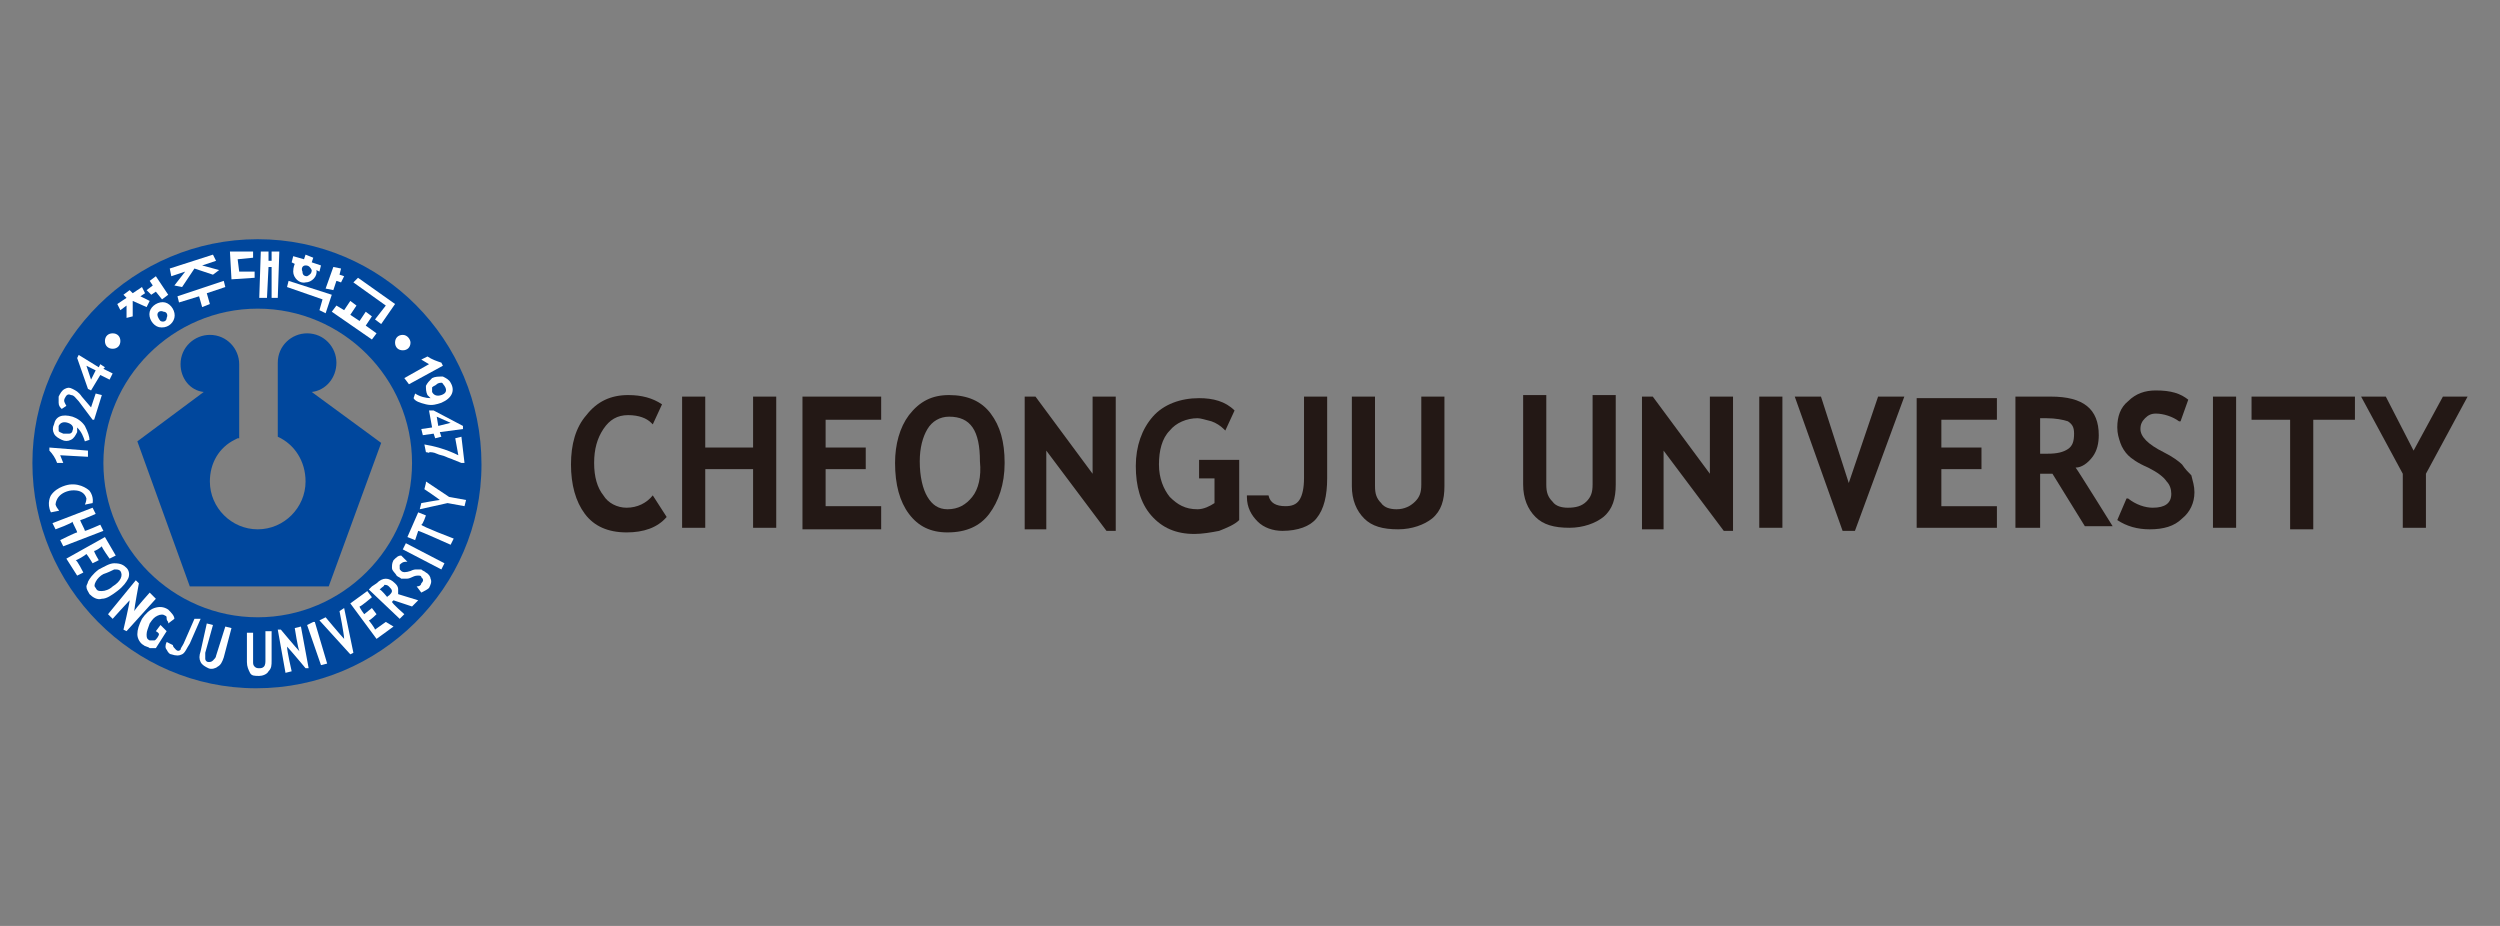 <?xml version="1.0" encoding="utf-8"?>
<!-- Generator: Adobe Illustrator 26.3.1, SVG Export Plug-In . SVG Version: 6.00 Build 0)  -->
<svg version="1.1" id="레이어_1" xmlns="http://www.w3.org/2000/svg" xmlns:xlink="http://www.w3.org/1999/xlink" x="0px"
	 y="0px" viewBox="0 0 162 60" style="enable-background:new 0 0 162 60;" xml:space="preserve">
<rect x="0" y="0" width="162" height="60" fill="#808080" stroke="none"/>
<style type="text/css">
	.st0{fill:#00479D;}
	.st1{fill:#FFFFFF;}
	.st2{fill:#231815;}
</style>
<g>
	<g>
		<path class="st0" d="M16.7,15.5c-8,0-14.6,6.5-14.6,14.5c0,8,6.5,14.6,14.5,14.6c8,0,14.6-6.5,14.6-14.5
			C31.2,22,24.7,15.5,16.7,15.5z M16.7,40c-5.5,0-10-4.5-10-10c0-5.5,4.5-10,10-10c5.5,0,10,4.5,10,10C26.7,35.5,22.2,40,16.7,40z"
			/>
		<path class="st0" d="M20.2,25.4c0.9-0.1,1.6-0.9,1.6-1.9c0-1-0.8-1.9-1.9-1.9c-1,0-1.9,0.8-1.9,1.9c0,0,0,0.1,0,0.1h0l0,4.7l0,0v0
			c1.1,0.5,1.8,1.6,1.8,2.9c0,1.7-1.4,3.1-3.1,3.1c-1.7,0-3.1-1.4-3.1-3.1c0-1.2,0.6-2.2,1.6-2.7l0.2-0.1c0,0,0.1,0,0.1,0l0-2.6
			l0-2.1h0c0,0,0-0.1,0-0.1c0-1-0.8-1.9-1.9-1.9c-1,0-1.9,0.8-1.9,1.9c0,0.9,0.6,1.7,1.5,1.8l-4.3,3.2l3.4,9.4h9l3.4-9.3L20.2,25.4z
			"/>
		<path class="st1" d="M5.7,29.6l-1.8-0.1L4.1,30l-0.4,0c-0.1-0.3-0.3-0.6-0.5-0.8l0-0.2l2.5,0.2L5.7,29.6z"/>
		<path class="st1" d="M5.8,28.5l-0.3,0.1C5.4,28.3,5.3,28,5,27.7c0,0.1,0,0.2,0,0.3c-0.1,0.2-0.2,0.4-0.4,0.5
			c-0.2,0.1-0.4,0.1-0.6,0c-0.2-0.1-0.4-0.2-0.5-0.4c-0.1-0.2-0.1-0.4,0-0.6C3.6,27,4,26.8,4.7,27c0.3,0.1,0.6,0.3,0.8,0.6
			C5.7,28,5.8,28.3,5.8,28.5z M4.1,28.1c0.1,0,0.3,0,0.4,0c0.1,0,0.2-0.1,0.2-0.2c0.1-0.2,0-0.4-0.3-0.5c-0.3-0.1-0.5,0-0.6,0.2
			c0,0.1,0,0.2,0,0.3C3.8,28,3.9,28,4.1,28.1z"/>
		<path class="st1" d="M6.1,27.2l-0.1,0L5.1,26c-0.2-0.2-0.3-0.4-0.5-0.4c-0.2-0.1-0.3,0-0.4,0.2c-0.1,0.2,0,0.3,0.1,0.5L4,26.5
			c-0.1-0.1-0.2-0.2-0.2-0.4c0-0.1,0-0.3,0-0.4c0.1-0.2,0.2-0.4,0.4-0.5c0.2-0.1,0.3-0.1,0.5,0c0.2,0.1,0.4,0.2,0.6,0.5l0.6,0.7
			l0.3-0.9l0.4,0.1L6.1,27.2z"/>
		<path class="st1" d="M6.7,23.9l0.6,0.3l-0.2,0.4l-0.6-0.3l-0.6,1l-0.2-0.1l-0.7-2L5.1,23l1.3,0.8l0.1-0.2l0.3,0.2L6.7,23.9z
			 M5.6,23.7l0.3,0.9l0.3-0.6L5.6,23.7z"/>
		<path class="st1" d="M27.6,29.3l-0.1-0.5c0.6,0.1,1.4,0.3,2.2,0.7l-0.2-1.1l0.4-0.1l0.2,1.7l-0.2,0l-0.5-0.2
			c-0.2-0.1-0.3-0.1-0.5-0.2c-0.2-0.1-0.4-0.1-0.6-0.2c-0.2-0.1-0.4-0.1-0.5-0.1C27.9,29.4,27.7,29.3,27.6,29.3z"/>
		<path class="st1" d="M26.6,22.2c0,0.3-0.2,0.5-0.5,0.5c-0.3,0-0.5-0.2-0.5-0.5c0-0.3,0.2-0.5,0.5-0.5C26.4,21.7,26.6,22,26.6,22.2
			z"/>
		<path class="st1" d="M7.8,22.1c0,0.3-0.2,0.5-0.5,0.5c-0.3,0-0.5-0.2-0.5-0.5c0-0.3,0.2-0.5,0.5-0.5C7.6,21.6,7.8,21.8,7.8,22.1z"
			/>
		<path class="st1" d="M26.2,24.5l1.6-0.9l-0.5-0.3l0.4-0.2c0.3,0.2,0.6,0.3,0.9,0.4l0.1,0.2l-2.2,1.2L26.2,24.5z"/>
		<path class="st1" d="M26.8,25.8l0.1-0.3c0.3,0.2,0.7,0.3,1,0.3c-0.1-0.1-0.1-0.1-0.2-0.2c-0.1-0.2-0.1-0.4-0.1-0.6
			c0.1-0.2,0.2-0.3,0.4-0.5c0.2-0.1,0.4-0.1,0.7-0.1c0.2,0.1,0.4,0.2,0.5,0.4c0.3,0.5,0.1,1-0.6,1.3c-0.3,0.1-0.6,0.2-1,0.1
			C27.2,26.1,26.9,26,26.8,25.8z M28.3,24.9c-0.1,0.1-0.2,0.1-0.3,0.2c0,0.1,0,0.2,0,0.3c0.1,0.2,0.3,0.3,0.6,0.2
			c0.3-0.1,0.4-0.3,0.2-0.6c-0.1-0.1-0.1-0.2-0.2-0.2C28.6,24.8,28.4,24.8,28.3,24.9z"/>
		<path class="st1" d="M28.1,28.1l-0.7,0.1l-0.1-0.4l0.7-0.1l-0.2-1.1l0.3,0l1.9,1l0,0.2L28.5,28l0.1,0.3l-0.4,0.1L28.1,28.1z
			 M29.2,27.4L28.3,27l0.1,0.6L29.2,27.4z"/>
		<path class="st1" d="M19,17.6c0,0.4,0.4,0.8,0.8,0.7c0.4,0,0.8-0.4,0.7-0.8c0,0,0,0,0,0l0.2,0.1l0.1-0.4l-0.6-0.2l0.1-0.3
			l-0.5-0.2l-0.1,0.3l-0.7-0.2l-0.1,0.4l0.2,0.1C19.1,17.1,19,17.3,19,17.6z M19.8,17.2c0.2,0,0.3,0.1,0.4,0.3
			c0,0.2-0.1,0.3-0.3,0.4c-0.2,0-0.3-0.1-0.3-0.3C19.5,17.4,19.6,17.2,19.8,17.2z"/>
		<polygon class="st1" points="21.8,18.2 22.1,18.3 22.3,17.9 22,17.8 22.1,17.4 21.6,17.3 21.1,18.7 21.6,18.8 		"/>
		<polygon class="st1" points="20.7,20.1 21.1,20.3 21.5,19.1 18.7,18.2 18.6,18.6 20.9,19.4 		"/>
		<polygon class="st1" points="17.4,17.3 17.6,17.3 17.6,19.3 18,19.3 18.1,16.3 17.6,16.3 17.6,16.9 17.4,16.9 17.4,16.3 
			16.9,16.3 16.8,19.3 17.3,19.3 		"/>
		<polygon class="st1" points="16.5,17.6 15.5,17.6 15.4,16.8 16.4,16.7 16.4,16.3 14.9,16.3 15,18.1 16.5,18 		"/>
		<polygon class="st1" points="12,17.6 11.3,18.5 11.8,18.6 12.6,17.4 13.8,17.8 14.2,17.5 13.1,17.2 14,16.9 13.8,16.5 11,17.4 
			11.1,17.9 		"/>
		<polygon class="st1" points="11.6,19.6 12.9,19.2 13.1,19.9 13.6,19.7 13.4,19 14.6,18.6 14.5,18.2 11.5,19.2 		"/>
		<polygon class="st1" points="7.8,20.1 8.2,19.8 8.2,20.6 8.6,20.5 8.6,19.5 9.5,19.9 9.7,19.5 9.1,19.2 9.4,19 9.2,18.6 8.6,19 
			8.4,18.8 8,19.1 8.2,19.3 7.6,19.7 		"/>
		<path class="st1" d="M11.3,20.6c0.1-0.4-0.2-0.9-0.6-1c-0.4-0.1-0.9,0.2-1,0.6c-0.1,0.4,0.2,0.9,0.6,1
			C10.8,21.3,11.2,21,11.3,20.6z M10.2,20.4c0-0.2,0.2-0.3,0.4-0.2c0.2,0,0.3,0.2,0.2,0.4c0,0.2-0.2,0.3-0.4,0.2
			C10.3,20.7,10.2,20.5,10.2,20.4z"/>
		<polygon class="st1" points="9.5,18.8 9.8,19.1 10.1,18.9 10.5,19.4 10.9,19.1 10.1,17.9 9.7,18.2 9.9,18.5 		"/>
		<polygon class="st1" points="21.8,19.8 21.5,20.2 24.1,22 24.4,21.6 23.7,21.1 24.1,20.5 23.7,20.2 23.3,20.8 22.7,20.4 
			23.1,19.8 22.7,19.5 22.3,20.1 		"/>
		<polygon class="st1" points="22.9,18.3 25,19.8 24.3,20.7 24.7,21 25.6,19.7 23.2,18 		"/>
		<g>
			<path class="st1" d="M3.6,32.7c0,0,0-0.7,0.9-0.9c0,0,0.9-0.2,1.1,0.5c0,0,0,0.2-0.1,0.4L6,32.6c0,0,0.1-0.4-0.2-0.8
				c0,0-0.5-0.5-1.3-0.4c0,0-0.8,0.1-1.2,0.7c0,0-0.3,0.5,0,1.1l0.5-0.1C3.9,33.1,3.7,33,3.6,32.7z"/>
			<path class="st1" d="M6.5,34c0,0-0.9,0.4-1,0.4c0-0.1-0.3-0.6-0.3-0.7c0.1,0,1-0.4,1-0.4l-0.2-0.4l-2.6,1l0.2,0.4
				c0,0,1.1-0.4,1.1-0.5c0,0.1,0.3,0.6,0.3,0.7c-0.1,0-1.1,0.5-1.1,0.5l0.2,0.4l2.6-1L6.5,34z"/>
			<path class="st1" d="M6.8,34.8L6.8,34.8l-2.5,1.4L5,37.3l0.4-0.2c0,0-0.4-0.8-0.5-0.8c0.1,0,0.6-0.3,0.7-0.4
				C5.7,36,6,36.5,6,36.5l0.4-0.2c0,0-0.3-0.5-0.3-0.6c0.1,0,0.4-0.2,0.5-0.3c0,0.1,0.5,0.8,0.5,0.8L7.5,36L6.8,34.8z"/>
			<path class="st1" d="M8.2,36.8c-0.2-0.2-0.4-0.3-0.8-0.3c-0.3,0-0.6,0.2-1,0.4c-0.4,0.3-0.6,0.6-0.7,0.8c0,0.1-0.1,0.2-0.1,0.3
				c0,0.2,0.1,0.3,0.2,0.5c0.2,0.2,0.5,0.4,0.8,0.3c0.3,0,0.6-0.2,1-0.5c0.4-0.3,0.6-0.6,0.7-0.8C8.4,37.3,8.4,37,8.2,36.8z M7.3,38
				c-0.2,0.2-0.5,0.3-0.7,0.3c-0.2,0-0.3,0-0.4-0.2c-0.1-0.1-0.1-0.2,0-0.4c0.1-0.2,0.3-0.4,0.5-0.5C7,37.1,7.2,37,7.4,36.9
				c0.2,0,0.3,0,0.4,0.1C8,37.3,7.8,37.7,7.3,38z"/>
			<g>
				<path class="st1" d="M9.7,38.4c0,0-0.9,1-1,1.2c0-0.2,0.3-1.8,0.3-1.8l-0.2-0.2l0,0L7,39.8l0.3,0.3c0,0,0.9-1,1.1-1.2
					c0,0.2-0.4,1.9-0.4,1.9l0.2,0.1l1.9-2.1L9.7,38.4z"/>
				<path class="st1" d="M10.4,40.5l-0.3,0.4c0,0,0.2,0.1,0.2,0.2c0,0.1-0.2,0.4-0.3,0.4c-0.1,0-0.2,0-0.3,0
					c-0.2-0.1-0.2-0.2-0.2-0.4c0-0.2,0.1-0.4,0.2-0.7c0.2-0.3,0.3-0.4,0.5-0.5c0.2-0.1,0.4-0.1,0.5,0c0.1,0,0.1,0.1,0.1,0.2
					c0,0.1,0.1,0.2,0.1,0.2l0,0.1l0.4-0.3l0,0c0-0.2-0.2-0.4-0.4-0.6c-0.3-0.2-0.6-0.2-0.9-0.1c-0.3,0.1-0.6,0.4-0.8,0.7
					c-0.2,0.4-0.3,0.7-0.3,1c0,0.3,0.2,0.6,0.4,0.7c0.1,0.1,0.3,0.1,0.4,0.2c0.1,0,0.3,0,0.4,0l0,0l0.7-1.1L10.4,40.5z"/>
				<path class="st1" d="M12.6,40.1L12.6,40.1l-0.7,1.6c-0.1,0.2-0.2,0.3-0.2,0.4c-0.1,0.1-0.2,0.1-0.3,0c-0.1-0.1-0.2-0.2-0.2-0.3
					l0,0l-0.4-0.2l0,0c-0.1,0.2-0.1,0.4,0,0.5c0.1,0.2,0.2,0.3,0.3,0.3c0.3,0.1,0.5,0.1,0.7,0c0.2-0.1,0.3-0.4,0.5-0.7l0.7-1.6
					L12.6,40.1z"/>
				<path class="st1" d="M14,42.5c0,0.1-0.1,0.2-0.2,0.3c-0.1,0.1-0.2,0.1-0.3,0.1c-0.1,0-0.2-0.1-0.2-0.2c0-0.1,0-0.2,0-0.4
					l0.5-1.8l-0.4-0.1l0,0l-0.4,1.8c-0.1,0.3-0.1,0.5,0,0.7c0.1,0.2,0.3,0.3,0.5,0.4c0.2,0.1,0.5,0,0.6-0.1c0.2-0.1,0.3-0.3,0.4-0.6
					l0.5-1.9l-0.4-0.1L14,42.5z"/>
				<path class="st1" d="M17.6,40.9l-0.4,0l0,1.9c0,0.1,0,0.3-0.1,0.4c-0.1,0.1-0.2,0.1-0.3,0.1c-0.1,0-0.2,0-0.3-0.1
					c-0.1-0.1-0.1-0.2-0.1-0.3l0-1.9l-0.4,0l0,1.9c0,0.3,0.1,0.5,0.2,0.7c0.1,0.2,0.3,0.2,0.6,0.2c0.2,0,0.5-0.1,0.6-0.3
					c0.2-0.2,0.2-0.4,0.2-0.7L17.6,40.9L17.6,40.9z"/>
				<path class="st1" d="M19.5,40.6l-0.4,0.1c0,0,0.2,1.3,0.3,1.5c-0.2-0.2-1.2-1.4-1.2-1.4l-0.2,0l0.5,2.8l0.4-0.1
					c0,0-0.3-1.3-0.3-1.6c0.2,0.2,1.2,1.4,1.2,1.4l0.2,0L19.5,40.6L19.5,40.6z"/>
				<polygon class="st1" points="20.3,40.3 19.9,40.5 20.8,43.1 21.2,43 20.4,40.3 				"/>
				<path class="st1" d="M22.3,39.4L22,39.6c0,0,0.3,1.5,0.3,1.8c-0.2-0.2-1.2-1.4-1.2-1.4l-0.4,0.2l2,2.2l0.2-0.1L22.3,39.4
					L22.3,39.4z"/>
				<path class="st1" d="M24.3,40.8c0-0.1-0.4-0.6-0.4-0.6c0.1,0,0.5-0.4,0.5-0.4l-0.3-0.4c0,0-0.5,0.4-0.5,0.4c0,0-0.3-0.4-0.3-0.5
					c0.1,0,0.8-0.6,0.8-0.6l-0.3-0.4l0,0l-1.1,0.8l1.7,2.3l1.1-0.8L25,40.3C25,40.3,24.3,40.8,24.3,40.8z"/>
				<path class="st1" d="M25.8,38.4c0-0.1,0-0.2,0-0.2c0-0.2-0.1-0.3-0.2-0.4c-0.2-0.2-0.4-0.3-0.6-0.3c-0.2,0-0.4,0.1-0.6,0.3
					L24.1,38l-0.2,0.2l0,0l2,1.9l0.3-0.3c0,0-0.8-0.7-0.8-0.8c0,0,0.1-0.1,0.1-0.1c0,0,1.2,0.4,1.2,0.4l0.4-0.4c0,0-1.3-0.4-1.3-0.4
					C25.8,38.5,25.8,38.4,25.8,38.4z M24.6,38.2C24.6,38.2,24.7,38.1,24.6,38.2L24.6,38.2c0.2-0.2,0.3-0.2,0.3-0.3
					c0.1,0,0.2,0,0.3,0.1c0.1,0.1,0.2,0.2,0.2,0.3c0,0,0,0,0,0c0,0.1-0.1,0.2-0.2,0.3c0,0-0.1,0-0.1,0.1
					C25.1,38.7,24.7,38.2,24.6,38.2z"/>
				<path class="st1" d="M27.6,37.1c-0.1-0.1-0.2-0.1-0.3-0.2c-0.1,0-0.2,0-0.3,0c-0.1,0-0.2,0-0.4,0.1c-0.3,0.1-0.5,0.1-0.6,0
					c-0.1-0.1-0.1-0.1-0.1-0.2c0-0.1,0-0.1,0-0.2c0.1-0.1,0.2-0.2,0.4-0.2l0.1,0L26,36l0,0c-0.2,0-0.3,0.1-0.5,0.3
					c-0.1,0.2-0.1,0.3-0.1,0.5c0,0.2,0.2,0.3,0.3,0.5c0.1,0.1,0.2,0.1,0.3,0.2c0.1,0,0.2,0,0.3,0c0.1,0,0.2,0,0.4-0.1
					c0.2-0.1,0.3-0.1,0.4-0.1c0.1,0,0.2,0,0.2,0.1c0.1,0.1,0.2,0.2,0,0.4C27.3,37.9,27.2,38,27,38L27,38l0.3,0.4l0,0
					c0.2-0.1,0.4-0.2,0.5-0.3c0.1-0.2,0.2-0.4,0.1-0.6C27.9,37.4,27.8,37.2,27.6,37.1z"/>
				<polygon class="st1" points="26.3,35.2 26.1,35.6 28.6,36.9 28.8,36.5 26.3,35.2 				"/>
				<path class="st1" d="M27.6,33.4l-0.5-0.2l0,0l-0.7,1.6l0.5,0.2c0,0,0.2-0.6,0.2-0.6c0.1,0,2.1,0.9,2.1,0.9l0.2-0.4
					c0,0-2.1-0.8-2.1-0.9C27.4,34,27.6,33.4,27.6,33.4z"/>
				<path class="st1" d="M29.1,32.2c0,0-1.5-1-1.5-1l0,0.1l-0.1,0.4c0,0,0.9,0.6,1,0.7c-0.1,0-1.2,0.2-1.2,0.2L27.2,33l1.8-0.4
					c0,0,1.1,0.2,1.1,0.2l0,0l0.1-0.4C30.2,32.4,29.1,32.2,29.1,32.2z"/>
			</g>
		</g>
	</g>
	<g>
		<path class="st2" d="M42.3,32.1c-0.4,0.5-1,0.8-1.7,0.8c-0.6,0-1.2-0.3-1.5-0.8c-0.4-0.5-0.6-1.2-0.6-2.1c0-0.9,0.2-1.6,0.6-2.2
			c0.4-0.6,0.9-0.9,1.6-0.9c0.7,0,1.2,0.2,1.5,0.5l0.1,0.1l0.6-1.3l0,0c-0.6-0.4-1.3-0.6-2.2-0.6c-1.1,0-2,0.4-2.7,1.3
			c-0.7,0.8-1,1.9-1,3.2c0,1.3,0.3,2.4,0.9,3.2c0.6,0.8,1.5,1.2,2.7,1.2c1.1,0,2-0.3,2.6-1l0,0L42.3,32.1L42.3,32.1z"/>
		<path class="st2" d="M48.8,25.7c0,0,0,3.2,0,3.3c-0.1,0-3,0-3.1,0c0-0.1,0-3.3,0-3.3h-1.5v8.5h1.5v-3.8h3.1c0,0,0,0,0,3.8h1.5
			v-8.5H48.8z"/>
		<polygon class="st2" points="52,25.7 52,34.3 57.1,34.3 57.1,32.8 53.5,32.8 53.5,30.4 56.1,30.4 56.1,29 53.5,29 53.5,27.2 
			57.1,27.2 57.1,25.7 		"/>
		<path class="st2" d="M61.5,25.6c-1.1,0-1.9,0.4-2.6,1.3c-0.6,0.8-0.9,1.9-0.9,3.1c0,1.4,0.3,2.5,0.9,3.3l0,0
			c0.6,0.8,1.4,1.2,2.5,1.2c1.2,0,2.1-0.4,2.7-1.2c0.6-0.8,1-1.9,1-3.3c0-1.4-0.3-2.4-0.9-3.2C63.6,26,62.7,25.6,61.5,25.6z
			 M63,32.2c-0.4,0.5-0.9,0.8-1.6,0.8c-0.6,0-1-0.3-1.3-0.8c-0.3-0.5-0.5-1.3-0.5-2.3c0-0.9,0.2-1.6,0.5-2.1l0,0
			c0.3-0.5,0.8-0.8,1.4-0.8c1.4,0,2,0.9,2,2.9C63.6,30.9,63.4,31.7,63,32.2z"/>
		<polygon class="st2" points="70.8,25.7 70.8,30.7 67.1,25.7 66.4,25.7 66.4,34.3 67.8,34.3 67.8,29.2 71.7,34.4 72.3,34.4 
			72.3,25.7 		"/>
		<path class="st2" d="M77.6,31c0,0,1,0,1.1,0c0,0.1,0,1.6,0,1.6C78.4,32.8,78,33,77.6,33c-0.8,0-1.3-0.3-1.8-0.8
			c-0.4-0.5-0.7-1.2-0.7-2.1c0-0.9,0.2-1.7,0.7-2.2c0.4-0.5,1.1-0.8,1.8-0.8c0.2,0,0.5,0.1,0.9,0.2c0.3,0.1,0.6,0.3,0.8,0.5l0.1,0.1
			l0.6-1.3l0,0c-0.6-0.6-1.4-0.8-2.3-0.8c-1.2,0-2.3,0.4-3,1.2c-0.7,0.8-1.1,1.9-1.1,3.2c0,1.3,0.3,2.4,1,3.2
			c0.7,0.8,1.6,1.2,2.8,1.2c0.5,0,1.1-0.1,1.6-0.2c0.5-0.2,1-0.4,1.3-0.7v-3.9h-2.6V31z"/>
		<path class="st2" d="M84.5,25.7v5.3c0,0.6-0.1,1.1-0.3,1.4c-0.2,0.3-0.5,0.4-0.9,0.4c-0.6,0-1-0.2-1.1-0.7l0,0h-1.4l0,0.1
			c0,0.7,0.3,1.2,0.7,1.6c0.4,0.4,1,0.6,1.6,0.6c1,0,1.8-0.3,2.2-0.8C85.8,33,86,32.1,86,31v-5.3H84.5z"/>
		<path class="st2" d="M92.1,25.7v5.7c0,0.5-0.1,0.8-0.4,1.1C91.4,32.8,91,33,90.5,33c-0.4,0-0.8-0.1-1-0.4
			c-0.3-0.3-0.4-0.6-0.4-1.1v-5.8h-1.5v5.8c0,0.9,0.3,1.6,0.8,2.1c0.5,0.5,1.2,0.7,2.2,0.7c0.9,0,1.7-0.3,2.2-0.7
			c0.6-0.5,0.8-1.2,0.8-2.1v-5.8H92.1z"/>
		<path class="st2" d="M103.2,25.7v5.7c0,0.5-0.1,0.8-0.4,1.1c-0.3,0.3-0.7,0.4-1.2,0.4c-0.4,0-0.8-0.1-1-0.4
			c-0.3-0.3-0.4-0.6-0.4-1.1v-5.8h-1.5v5.8c0,0.9,0.3,1.6,0.8,2.1c0.5,0.5,1.2,0.7,2.2,0.7c0.9,0,1.7-0.3,2.2-0.7
			c0.6-0.5,0.8-1.2,0.8-2.1v-5.8H103.2z"/>
		<polygon class="st2" points="110.8,25.7 110.8,30.7 107.1,25.7 106.4,25.7 106.4,34.3 107.8,34.3 107.8,29.2 111.7,34.4 
			112.3,34.4 112.3,25.7 		"/>
		<rect x="114" y="25.7" class="st2" width="1.5" height="8.5"/>
		<polygon class="st2" points="121.7,25.7 119.8,31.3 118,25.7 116.3,25.7 119.4,34.4 120.2,34.4 123.4,25.7 		"/>
		<path class="st2" d="M124.2,25.7v8.5h5.2v-1.4c0,0-3.5,0-3.6,0c0-0.1,0-2.3,0-2.4c0.1,0,2.6,0,2.6,0V29h-2.6v-1.8h3.6v-1.4H124.2z
			"/>
		<path class="st2" d="M135.6,29.6c0.3-0.4,0.4-0.9,0.4-1.4c0-1.7-1-2.5-3.1-2.5l-1.3,0l-1,0v8.5h1.6v-3.5c0.1,0,0.8,0,0.8,0
			c0,0,0,0,0,0c0,0,2.1,3.4,2.1,3.4l0,0h1.8c0,0-2.3-3.7-2.4-3.8C134.9,30.3,135.3,30,135.6,29.6z M132.2,27.1c0.1,0,0.4,0,0.4,0
			c0.6,0,1.1,0.1,1.4,0.2c0.3,0.2,0.4,0.4,0.4,0.8c0,0.5-0.1,0.8-0.4,1c-0.3,0.2-0.7,0.3-1.3,0.3c0,0-0.5,0-0.5,0
			C132.2,29.3,132.2,27.2,132.2,27.1z"/>
		<path class="st2" d="M141.4,30.1c-0.2-0.2-0.6-0.5-1.2-0.8c-1-0.5-1.5-1-1.5-1.5c0-0.3,0.1-0.5,0.3-0.7c0.2-0.2,0.4-0.3,0.7-0.3
			c0.5,0,1.1,0.2,1.5,0.5l0.1,0l0.5-1.4c-0.5-0.4-1.1-0.6-2.1-0.6c-0.7,0-1.3,0.2-1.8,0.7c-0.5,0.4-0.7,1-0.7,1.7
			c0,0.4,0.1,0.7,0.2,1c0.1,0.3,0.3,0.6,0.5,0.8c0.2,0.2,0.6,0.5,1.3,0.8c0.6,0.3,1,0.6,1.2,0.9c0.2,0.2,0.3,0.5,0.3,0.8
			c0,0.6-0.4,0.9-1.2,0.9c-0.5,0-1.1-0.2-1.6-0.6l-0.1,0l-0.6,1.4l0,0c0.6,0.4,1.3,0.6,2.1,0.6c0.9,0,1.6-0.2,2.1-0.7
			c0.5-0.4,0.8-1,0.8-1.7c0-0.4-0.1-0.7-0.2-1.1C141.8,30.6,141.6,30.4,141.4,30.1z"/>
		<rect x="143.4" y="25.7" class="st2" width="1.5" height="8.5"/>
		<polygon class="st2" points="145.9,25.7 145.9,27.2 148.4,27.2 148.4,34.3 149.9,34.3 149.9,27.2 152.6,27.2 152.6,25.7 		"/>
		<path class="st2" d="M158.3,25.7l-1.9,3.5l-1.8-3.5l-1.6,0l2.7,5l0,3.5h1.5c0,0,0-3.5,0-3.5c0,0,2.7-5,2.7-5H158.3z"/>
	</g>
</g>
</svg>
